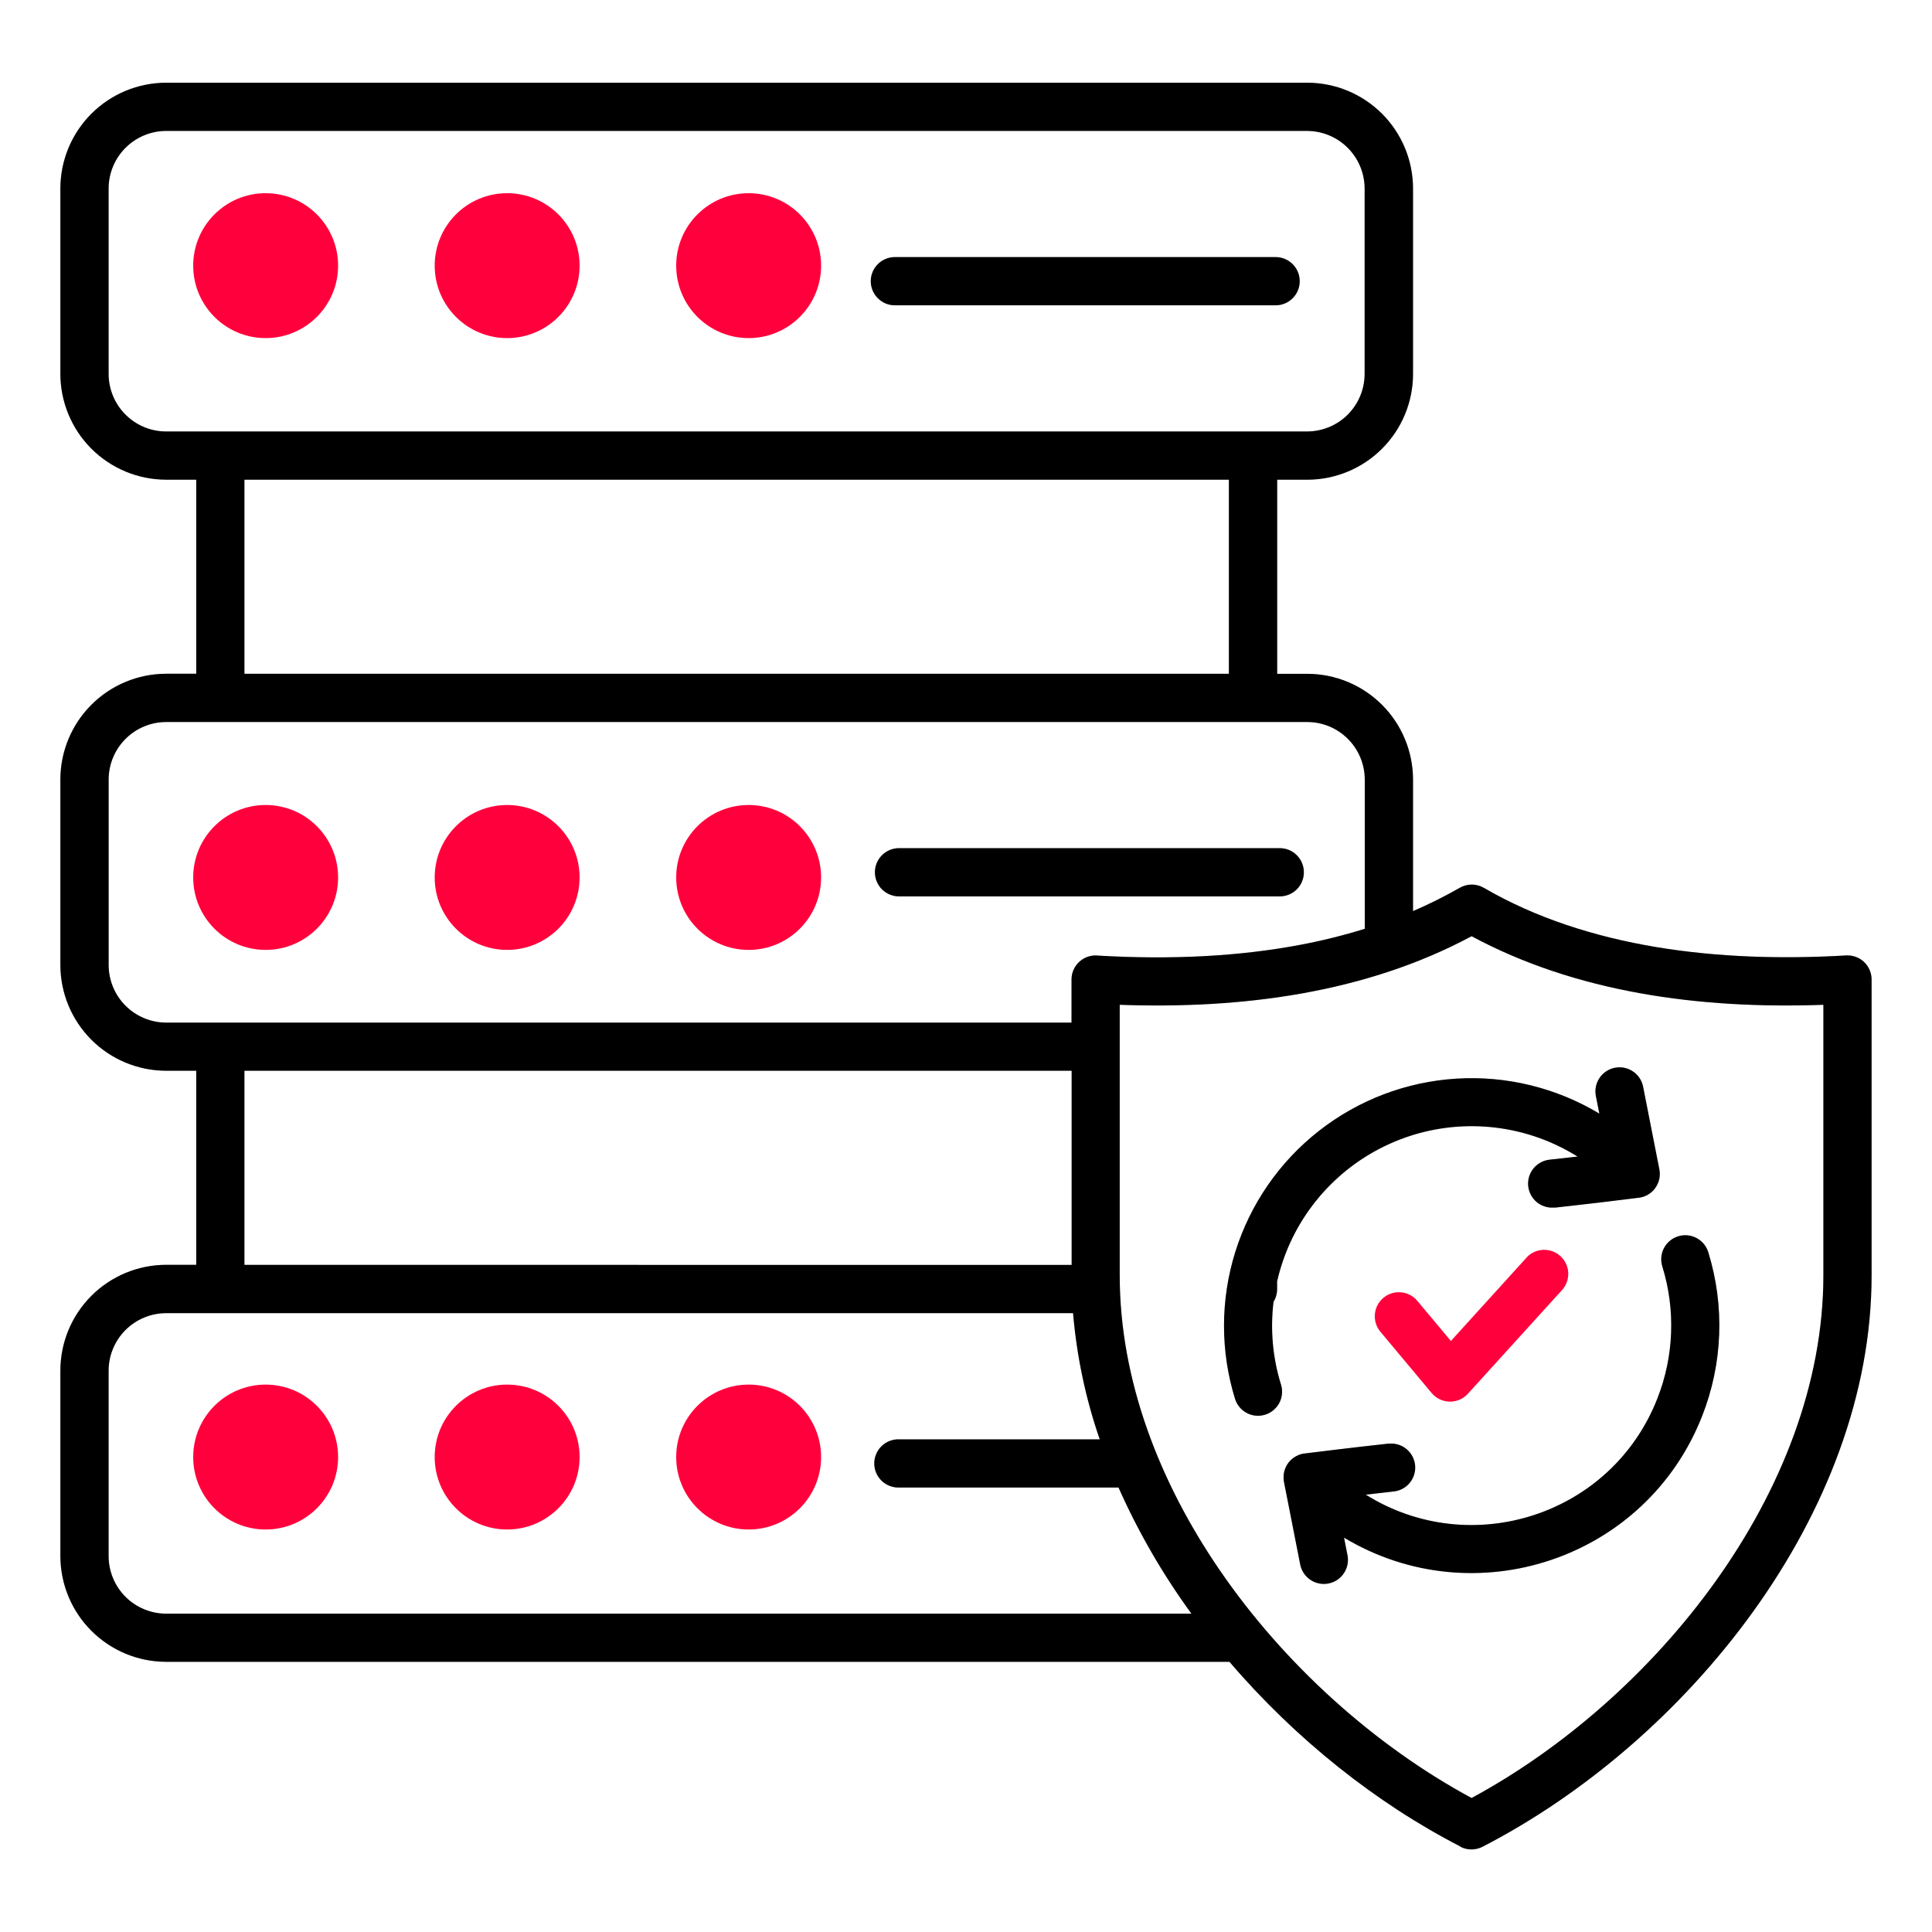 <svg width="60" height="60" viewBox="0 0 60 60" fill="none" xmlns="http://www.w3.org/2000/svg">
<path fill-rule="evenodd" clip-rule="evenodd" d="M38.164 20.925V14.897H7.591V20.925H38.164ZM38.906 13.4H40.597C41.069 13.398 41.522 13.21 41.856 12.876C42.19 12.541 42.378 12.089 42.38 11.617V5.85C42.378 5.379 42.19 4.927 41.857 4.593C41.525 4.259 41.073 4.07 40.602 4.066H5.156C4.684 4.068 4.231 4.257 3.897 4.591C3.563 4.925 3.375 5.378 3.373 5.85V11.617C3.375 12.089 3.563 12.542 3.897 12.876C4.231 13.21 4.684 13.399 5.156 13.4H38.906ZM27.791 9.482C27.693 9.482 27.595 9.462 27.504 9.425C27.414 9.387 27.331 9.332 27.262 9.262C27.192 9.193 27.137 9.11 27.099 9.019C27.062 8.929 27.042 8.831 27.042 8.733C27.042 8.634 27.062 8.537 27.099 8.446C27.137 8.355 27.192 8.273 27.262 8.203C27.331 8.134 27.414 8.079 27.504 8.041C27.595 8.003 27.693 7.984 27.791 7.984H39.615C39.814 7.984 40.004 8.063 40.145 8.203C40.285 8.344 40.364 8.534 40.364 8.733C40.364 8.931 40.285 9.122 40.145 9.262C40.004 9.403 39.814 9.482 39.615 9.482H27.791ZM27.92 27.838C27.721 27.838 27.531 27.759 27.39 27.619C27.25 27.478 27.171 27.288 27.171 27.089C27.171 26.89 27.25 26.7 27.39 26.56C27.531 26.419 27.721 26.34 27.92 26.34H39.744C39.943 26.34 40.133 26.419 40.274 26.56C40.414 26.7 40.493 26.89 40.493 27.089C40.493 27.288 40.414 27.478 40.274 27.619C40.133 27.759 39.943 27.838 39.744 27.838H27.92ZM37.871 48.75C39.874 51.68 42.689 54.213 45.701 55.839C51.367 52.78 56.627 46.33 56.627 39.605V31.205C52.76 31.344 48.943 30.816 45.701 29.075C42.413 30.84 38.57 31.341 34.774 31.205V39.609C34.774 42.891 36.032 46.063 37.871 48.75ZM33.281 31.758H5.156C4.684 31.756 4.232 31.567 3.898 31.233C3.564 30.899 3.376 30.447 3.374 29.974V24.205C3.376 23.733 3.564 23.281 3.898 22.947C4.232 22.613 4.684 22.424 5.156 22.423H40.602C41.074 22.424 41.526 22.613 41.86 22.947C42.194 23.281 42.383 23.733 42.384 24.205V28.845C41.721 29.051 41.045 29.218 40.362 29.346C38.487 29.699 36.406 29.81 34.118 29.678C34.013 29.664 33.906 29.674 33.804 29.705C33.703 29.736 33.609 29.789 33.529 29.859C33.45 29.929 33.386 30.016 33.342 30.113C33.299 30.209 33.276 30.314 33.277 30.421V31.758H33.281ZM33.281 39.284V33.253H7.591V39.281L33.281 39.284ZM37.007 50.114H5.156C4.683 50.112 4.23 49.923 3.896 49.589C3.562 49.254 3.374 48.801 3.373 48.328V42.561C3.375 42.09 3.564 41.638 3.898 41.304C4.232 40.971 4.684 40.783 5.156 40.781H33.325C33.438 42.117 33.716 43.433 34.153 44.7H27.929C27.828 44.696 27.728 44.712 27.634 44.748C27.54 44.784 27.453 44.839 27.381 44.908C27.308 44.978 27.25 45.062 27.211 45.155C27.171 45.248 27.151 45.347 27.151 45.448C27.151 45.549 27.171 45.649 27.211 45.742C27.25 45.834 27.308 45.918 27.381 45.988C27.453 46.058 27.54 46.112 27.634 46.148C27.728 46.184 27.828 46.2 27.929 46.197H34.737C35.351 47.579 36.111 48.893 37.002 50.115L37.007 50.114ZM45.352 57.344C42.744 56.003 40.232 54.006 38.182 51.609H5.156C4.287 51.608 3.453 51.261 2.838 50.646C2.223 50.031 1.877 49.198 1.875 48.328V42.561C1.877 41.692 2.223 40.858 2.838 40.243C3.453 39.628 4.287 39.282 5.156 39.28H6.094V33.253H5.156C4.287 33.251 3.453 32.905 2.838 32.29C2.223 31.675 1.877 30.842 1.875 29.972V24.205C1.877 23.335 2.223 22.502 2.838 21.887C3.453 21.272 4.287 20.926 5.156 20.924H6.094V14.897H5.156C4.286 14.895 3.453 14.549 2.838 13.934C2.223 13.319 1.877 12.485 1.875 11.616V5.85C1.877 4.98 2.223 4.147 2.838 3.532C3.453 2.917 4.287 2.571 5.156 2.569H40.602C41.472 2.571 42.305 2.917 42.92 3.532C43.535 4.147 43.881 4.98 43.883 5.85V11.617C43.882 12.487 43.535 13.32 42.92 13.935C42.305 14.55 41.472 14.896 40.602 14.898H39.664V20.926H40.602C41.472 20.928 42.305 21.274 42.92 21.889C43.535 22.504 43.881 23.338 43.883 24.207V28.295C44.379 28.082 44.862 27.841 45.331 27.573C45.445 27.507 45.575 27.471 45.707 27.471C45.839 27.471 45.969 27.507 46.083 27.573C49.306 29.448 53.394 29.904 57.333 29.672C57.434 29.666 57.536 29.681 57.632 29.716C57.727 29.75 57.815 29.804 57.889 29.874C57.963 29.944 58.022 30.028 58.062 30.121C58.103 30.215 58.124 30.316 58.124 30.417V39.609C58.124 47.032 52.349 54.103 46.042 57.352C45.935 57.407 45.817 57.436 45.697 57.436C45.577 57.436 45.458 57.407 45.352 57.352V57.344ZM48.281 37.5C48.084 37.521 47.887 37.463 47.733 37.339C47.579 37.214 47.481 37.034 47.46 36.837C47.439 36.64 47.497 36.443 47.621 36.289C47.746 36.135 47.926 36.036 48.123 36.015L48.991 35.918C48.22 35.435 47.351 35.128 46.447 35.019C45.543 34.91 44.626 35.001 43.762 35.286C42.897 35.572 42.106 36.044 41.445 36.67C40.783 37.295 40.268 38.059 39.935 38.906C39.823 39.194 39.731 39.489 39.662 39.79V40.036C39.662 40.175 39.624 40.311 39.551 40.428C39.445 41.295 39.525 42.174 39.785 43.007C39.841 43.195 39.821 43.398 39.729 43.572C39.636 43.745 39.479 43.876 39.291 43.934C39.104 43.993 38.9 43.975 38.726 43.885C38.551 43.794 38.419 43.639 38.358 43.452C37.896 41.964 37.898 40.37 38.362 38.882C38.827 37.395 39.732 36.084 40.959 35.122C42.185 34.16 43.675 33.594 45.23 33.498C46.785 33.402 48.333 33.781 49.669 34.584L49.561 34.037C49.542 33.941 49.543 33.842 49.562 33.745C49.582 33.649 49.62 33.557 49.675 33.476C49.73 33.395 49.8 33.325 49.882 33.271C49.964 33.216 50.056 33.179 50.152 33.16C50.347 33.122 50.549 33.163 50.713 33.274C50.795 33.329 50.864 33.399 50.919 33.481C50.973 33.563 51.011 33.655 51.029 33.751L51.533 36.314C51.554 36.418 51.552 36.526 51.528 36.629C51.503 36.732 51.457 36.829 51.392 36.913C51.328 36.998 51.246 37.067 51.152 37.117C51.058 37.166 50.955 37.196 50.849 37.202C50.614 37.232 49.46 37.376 48.284 37.505L48.281 37.5ZM43.125 44.835C43.322 44.814 43.519 44.872 43.673 44.996C43.827 45.121 43.925 45.301 43.947 45.498C43.968 45.695 43.909 45.892 43.785 46.046C43.661 46.2 43.48 46.299 43.283 46.319L42.415 46.418C45.685 48.462 50.051 47.059 51.471 43.432C51.987 42.122 52.041 40.675 51.625 39.331C51.566 39.141 51.584 38.937 51.676 38.761C51.768 38.586 51.926 38.454 52.115 38.395C52.304 38.336 52.509 38.354 52.684 38.446C52.86 38.538 52.992 38.696 53.051 38.885C53.568 40.553 53.502 42.347 52.863 43.972C51.12 48.425 45.794 50.19 41.74 47.753L41.848 48.3C41.886 48.495 41.845 48.697 41.734 48.861C41.623 49.026 41.451 49.139 41.256 49.177C41.062 49.215 40.86 49.174 40.695 49.063C40.531 48.952 40.417 48.781 40.379 48.586L39.875 46.023C39.855 45.919 39.857 45.811 39.881 45.708C39.905 45.605 39.951 45.508 40.016 45.423C40.081 45.339 40.163 45.27 40.257 45.22C40.35 45.17 40.454 45.14 40.56 45.134C40.792 45.105 41.944 44.961 43.125 44.832V44.835Z" fill="black"/>
<path fill-rule="evenodd" clip-rule="evenodd" d="M38.164 20.925V14.897H7.591V20.925H38.164ZM38.906 13.4H40.597C41.069 13.398 41.522 13.21 41.856 12.876C42.19 12.541 42.378 12.089 42.38 11.617V5.85C42.378 5.379 42.19 4.927 41.857 4.593C41.525 4.259 41.073 4.07 40.602 4.066H5.156C4.684 4.068 4.231 4.257 3.897 4.591C3.563 4.925 3.375 5.378 3.373 5.85V11.617C3.375 12.089 3.563 12.542 3.897 12.876C4.231 13.21 4.684 13.399 5.156 13.4H38.906ZM27.791 9.482C27.693 9.482 27.595 9.462 27.504 9.425C27.414 9.387 27.331 9.332 27.262 9.262C27.192 9.193 27.137 9.11 27.099 9.019C27.062 8.929 27.042 8.831 27.042 8.733C27.042 8.634 27.062 8.537 27.099 8.446C27.137 8.355 27.192 8.273 27.262 8.203C27.331 8.134 27.414 8.079 27.504 8.041C27.595 8.003 27.693 7.984 27.791 7.984H39.615C39.814 7.984 40.004 8.063 40.145 8.203C40.285 8.344 40.364 8.534 40.364 8.733C40.364 8.931 40.285 9.122 40.145 9.262C40.004 9.403 39.814 9.482 39.615 9.482H27.791ZM27.92 27.838C27.721 27.838 27.531 27.759 27.39 27.619C27.25 27.478 27.171 27.288 27.171 27.089C27.171 26.89 27.25 26.7 27.39 26.56C27.531 26.419 27.721 26.34 27.92 26.34H39.744C39.943 26.34 40.133 26.419 40.274 26.56C40.414 26.7 40.493 26.89 40.493 27.089C40.493 27.288 40.414 27.478 40.274 27.619C40.133 27.759 39.943 27.838 39.744 27.838H27.92ZM37.871 48.75C39.874 51.68 42.689 54.213 45.701 55.839C51.367 52.78 56.627 46.33 56.627 39.605V31.205C52.76 31.344 48.943 30.816 45.701 29.075C42.413 30.84 38.57 31.341 34.774 31.205V39.609C34.774 42.891 36.032 46.063 37.871 48.75ZM33.281 31.758H5.156C4.684 31.756 4.232 31.567 3.898 31.233C3.564 30.899 3.376 30.447 3.374 29.974V24.205C3.376 23.733 3.564 23.281 3.898 22.947C4.232 22.613 4.684 22.424 5.156 22.423H40.602C41.074 22.424 41.526 22.613 41.86 22.947C42.194 23.281 42.383 23.733 42.384 24.205V28.845C41.721 29.051 41.045 29.218 40.362 29.346C38.487 29.699 36.406 29.81 34.118 29.678C34.013 29.664 33.906 29.674 33.804 29.705C33.703 29.736 33.609 29.789 33.529 29.859C33.45 29.929 33.386 30.016 33.342 30.113C33.299 30.209 33.276 30.314 33.277 30.421V31.758H33.281ZM33.281 39.284V33.253H7.591V39.281L33.281 39.284ZM37.007 50.114H5.156C4.683 50.112 4.23 49.923 3.896 49.589C3.562 49.254 3.374 48.801 3.373 48.328V42.561C3.375 42.09 3.564 41.638 3.898 41.304C4.232 40.971 4.684 40.783 5.156 40.781H33.325C33.438 42.117 33.716 43.433 34.153 44.7H27.929C27.828 44.696 27.728 44.712 27.634 44.748C27.54 44.784 27.453 44.839 27.381 44.908C27.308 44.978 27.25 45.062 27.211 45.155C27.171 45.248 27.151 45.347 27.151 45.448C27.151 45.549 27.171 45.649 27.211 45.742C27.25 45.834 27.308 45.918 27.381 45.988C27.453 46.058 27.54 46.112 27.634 46.148C27.728 46.184 27.828 46.2 27.929 46.197H34.737C35.351 47.579 36.111 48.893 37.002 50.115L37.007 50.114ZM45.352 57.344C42.744 56.003 40.232 54.006 38.182 51.609H5.156C4.287 51.608 3.453 51.261 2.838 50.646C2.223 50.031 1.877 49.198 1.875 48.328V42.561C1.877 41.692 2.223 40.858 2.838 40.243C3.453 39.628 4.287 39.282 5.156 39.28H6.094V33.253H5.156C4.287 33.251 3.453 32.905 2.838 32.29C2.223 31.675 1.877 30.842 1.875 29.972V24.205C1.877 23.335 2.223 22.502 2.838 21.887C3.453 21.272 4.287 20.926 5.156 20.924H6.094V14.897H5.156C4.286 14.895 3.453 14.549 2.838 13.934C2.223 13.319 1.877 12.485 1.875 11.616V5.85C1.877 4.98 2.223 4.147 2.838 3.532C3.453 2.917 4.287 2.571 5.156 2.569H40.602C41.472 2.571 42.305 2.917 42.92 3.532C43.535 4.147 43.881 4.98 43.883 5.85V11.617C43.882 12.487 43.535 13.32 42.92 13.935C42.305 14.55 41.472 14.896 40.602 14.898H39.664V20.926H40.602C41.472 20.928 42.305 21.274 42.92 21.889C43.535 22.504 43.881 23.338 43.883 24.207V28.295C44.379 28.082 44.862 27.841 45.331 27.573C45.445 27.507 45.575 27.471 45.707 27.471C45.839 27.471 45.969 27.507 46.083 27.573C49.306 29.448 53.394 29.904 57.333 29.672C57.434 29.666 57.536 29.681 57.632 29.716C57.727 29.75 57.815 29.804 57.889 29.874C57.963 29.944 58.022 30.028 58.062 30.121C58.103 30.215 58.124 30.316 58.124 30.417V39.609C58.124 47.032 52.349 54.103 46.042 57.352C45.935 57.407 45.817 57.436 45.697 57.436C45.577 57.436 45.458 57.407 45.352 57.352V57.344ZM48.281 37.5C48.084 37.521 47.887 37.463 47.733 37.339C47.579 37.214 47.481 37.034 47.46 36.837C47.439 36.64 47.497 36.443 47.621 36.289C47.746 36.135 47.926 36.036 48.123 36.015L48.991 35.918C48.22 35.435 47.351 35.128 46.447 35.019C45.543 34.91 44.626 35.001 43.762 35.286C42.897 35.572 42.106 36.044 41.445 36.67C40.783 37.295 40.268 38.059 39.935 38.906C39.823 39.194 39.731 39.489 39.662 39.79V40.036C39.662 40.175 39.624 40.311 39.551 40.428C39.445 41.295 39.525 42.174 39.785 43.007C39.841 43.195 39.821 43.398 39.729 43.572C39.636 43.745 39.479 43.876 39.291 43.934C39.104 43.993 38.9 43.975 38.726 43.885C38.551 43.794 38.419 43.639 38.358 43.452C37.896 41.964 37.898 40.37 38.362 38.882C38.827 37.395 39.732 36.084 40.959 35.122C42.185 34.16 43.675 33.594 45.23 33.498C46.785 33.402 48.333 33.781 49.669 34.584L49.561 34.037C49.542 33.941 49.543 33.842 49.562 33.745C49.582 33.649 49.62 33.557 49.675 33.476C49.73 33.395 49.8 33.325 49.882 33.271C49.964 33.216 50.056 33.179 50.152 33.16C50.347 33.122 50.549 33.163 50.713 33.274C50.795 33.329 50.864 33.399 50.919 33.481C50.973 33.563 51.011 33.655 51.029 33.751L51.533 36.314C51.554 36.418 51.552 36.526 51.528 36.629C51.503 36.732 51.457 36.829 51.392 36.913C51.328 36.998 51.246 37.067 51.152 37.117C51.058 37.166 50.955 37.196 50.849 37.202C50.614 37.232 49.46 37.376 48.284 37.505L48.281 37.5ZM43.125 44.835C43.322 44.814 43.519 44.872 43.673 44.996C43.827 45.121 43.925 45.301 43.947 45.498C43.968 45.695 43.909 45.892 43.785 46.046C43.661 46.2 43.48 46.299 43.283 46.319L42.415 46.418C45.685 48.462 50.051 47.059 51.471 43.432C51.987 42.122 52.041 40.675 51.625 39.331C51.566 39.141 51.584 38.937 51.676 38.761C51.768 38.586 51.926 38.454 52.115 38.395C52.304 38.336 52.509 38.354 52.684 38.446C52.86 38.538 52.992 38.696 53.051 38.885C53.568 40.553 53.502 42.347 52.863 43.972C51.12 48.425 45.794 50.19 41.74 47.753L41.848 48.3C41.886 48.495 41.845 48.697 41.734 48.861C41.623 49.026 41.451 49.139 41.256 49.177C41.062 49.215 40.86 49.174 40.695 49.063C40.531 48.952 40.417 48.781 40.379 48.586L39.875 46.023C39.855 45.919 39.857 45.811 39.881 45.708C39.905 45.605 39.951 45.508 40.016 45.423C40.081 45.339 40.163 45.27 40.257 45.22C40.35 45.17 40.454 45.14 40.56 45.134C40.792 45.105 41.944 44.961 43.125 44.832V44.835Z" fill="black" fill-opacity="0.2"/>
<path d="M47.931 38.815C47.736 38.821 47.551 38.904 47.416 39.044H47.419L45.059 41.645L44.004 40.385C43.875 40.239 43.694 40.148 43.499 40.133C43.305 40.118 43.112 40.18 42.962 40.306C42.813 40.431 42.718 40.61 42.699 40.804C42.679 40.998 42.736 41.192 42.858 41.345L44.461 43.262C44.529 43.344 44.615 43.41 44.711 43.456C44.807 43.502 44.912 43.527 45.018 43.529C45.125 43.531 45.23 43.511 45.328 43.469C45.426 43.427 45.514 43.364 45.586 43.285L48.522 40.051C48.649 39.904 48.714 39.712 48.703 39.518C48.691 39.323 48.604 39.14 48.46 39.009C48.316 38.878 48.126 38.808 47.931 38.815Z" fill="#FF003C"/>
<circle cx="8.25" cy="8.25" r="2.25" fill="#FF003C"/>
<circle cx="15.75" cy="8.25" r="2.25" fill="#FF003C"/>
<circle cx="23.25" cy="8.25" r="2.25" fill="#FF003C"/>
<circle cx="8.25" cy="27.25" r="2.25" fill="#FF003C"/>
<circle cx="15.75" cy="27.25" r="2.25" fill="#FF003C"/>
<circle cx="23.25" cy="27.25" r="2.25" fill="#FF003C"/>
<circle cx="8.25" cy="45.25" r="2.25" fill="#FF003C"/>
<circle cx="15.75" cy="45.25" r="2.25" fill="#FF003C"/>
<circle cx="23.25" cy="45.25" r="2.25" fill="#FF003C"/>
</svg>
